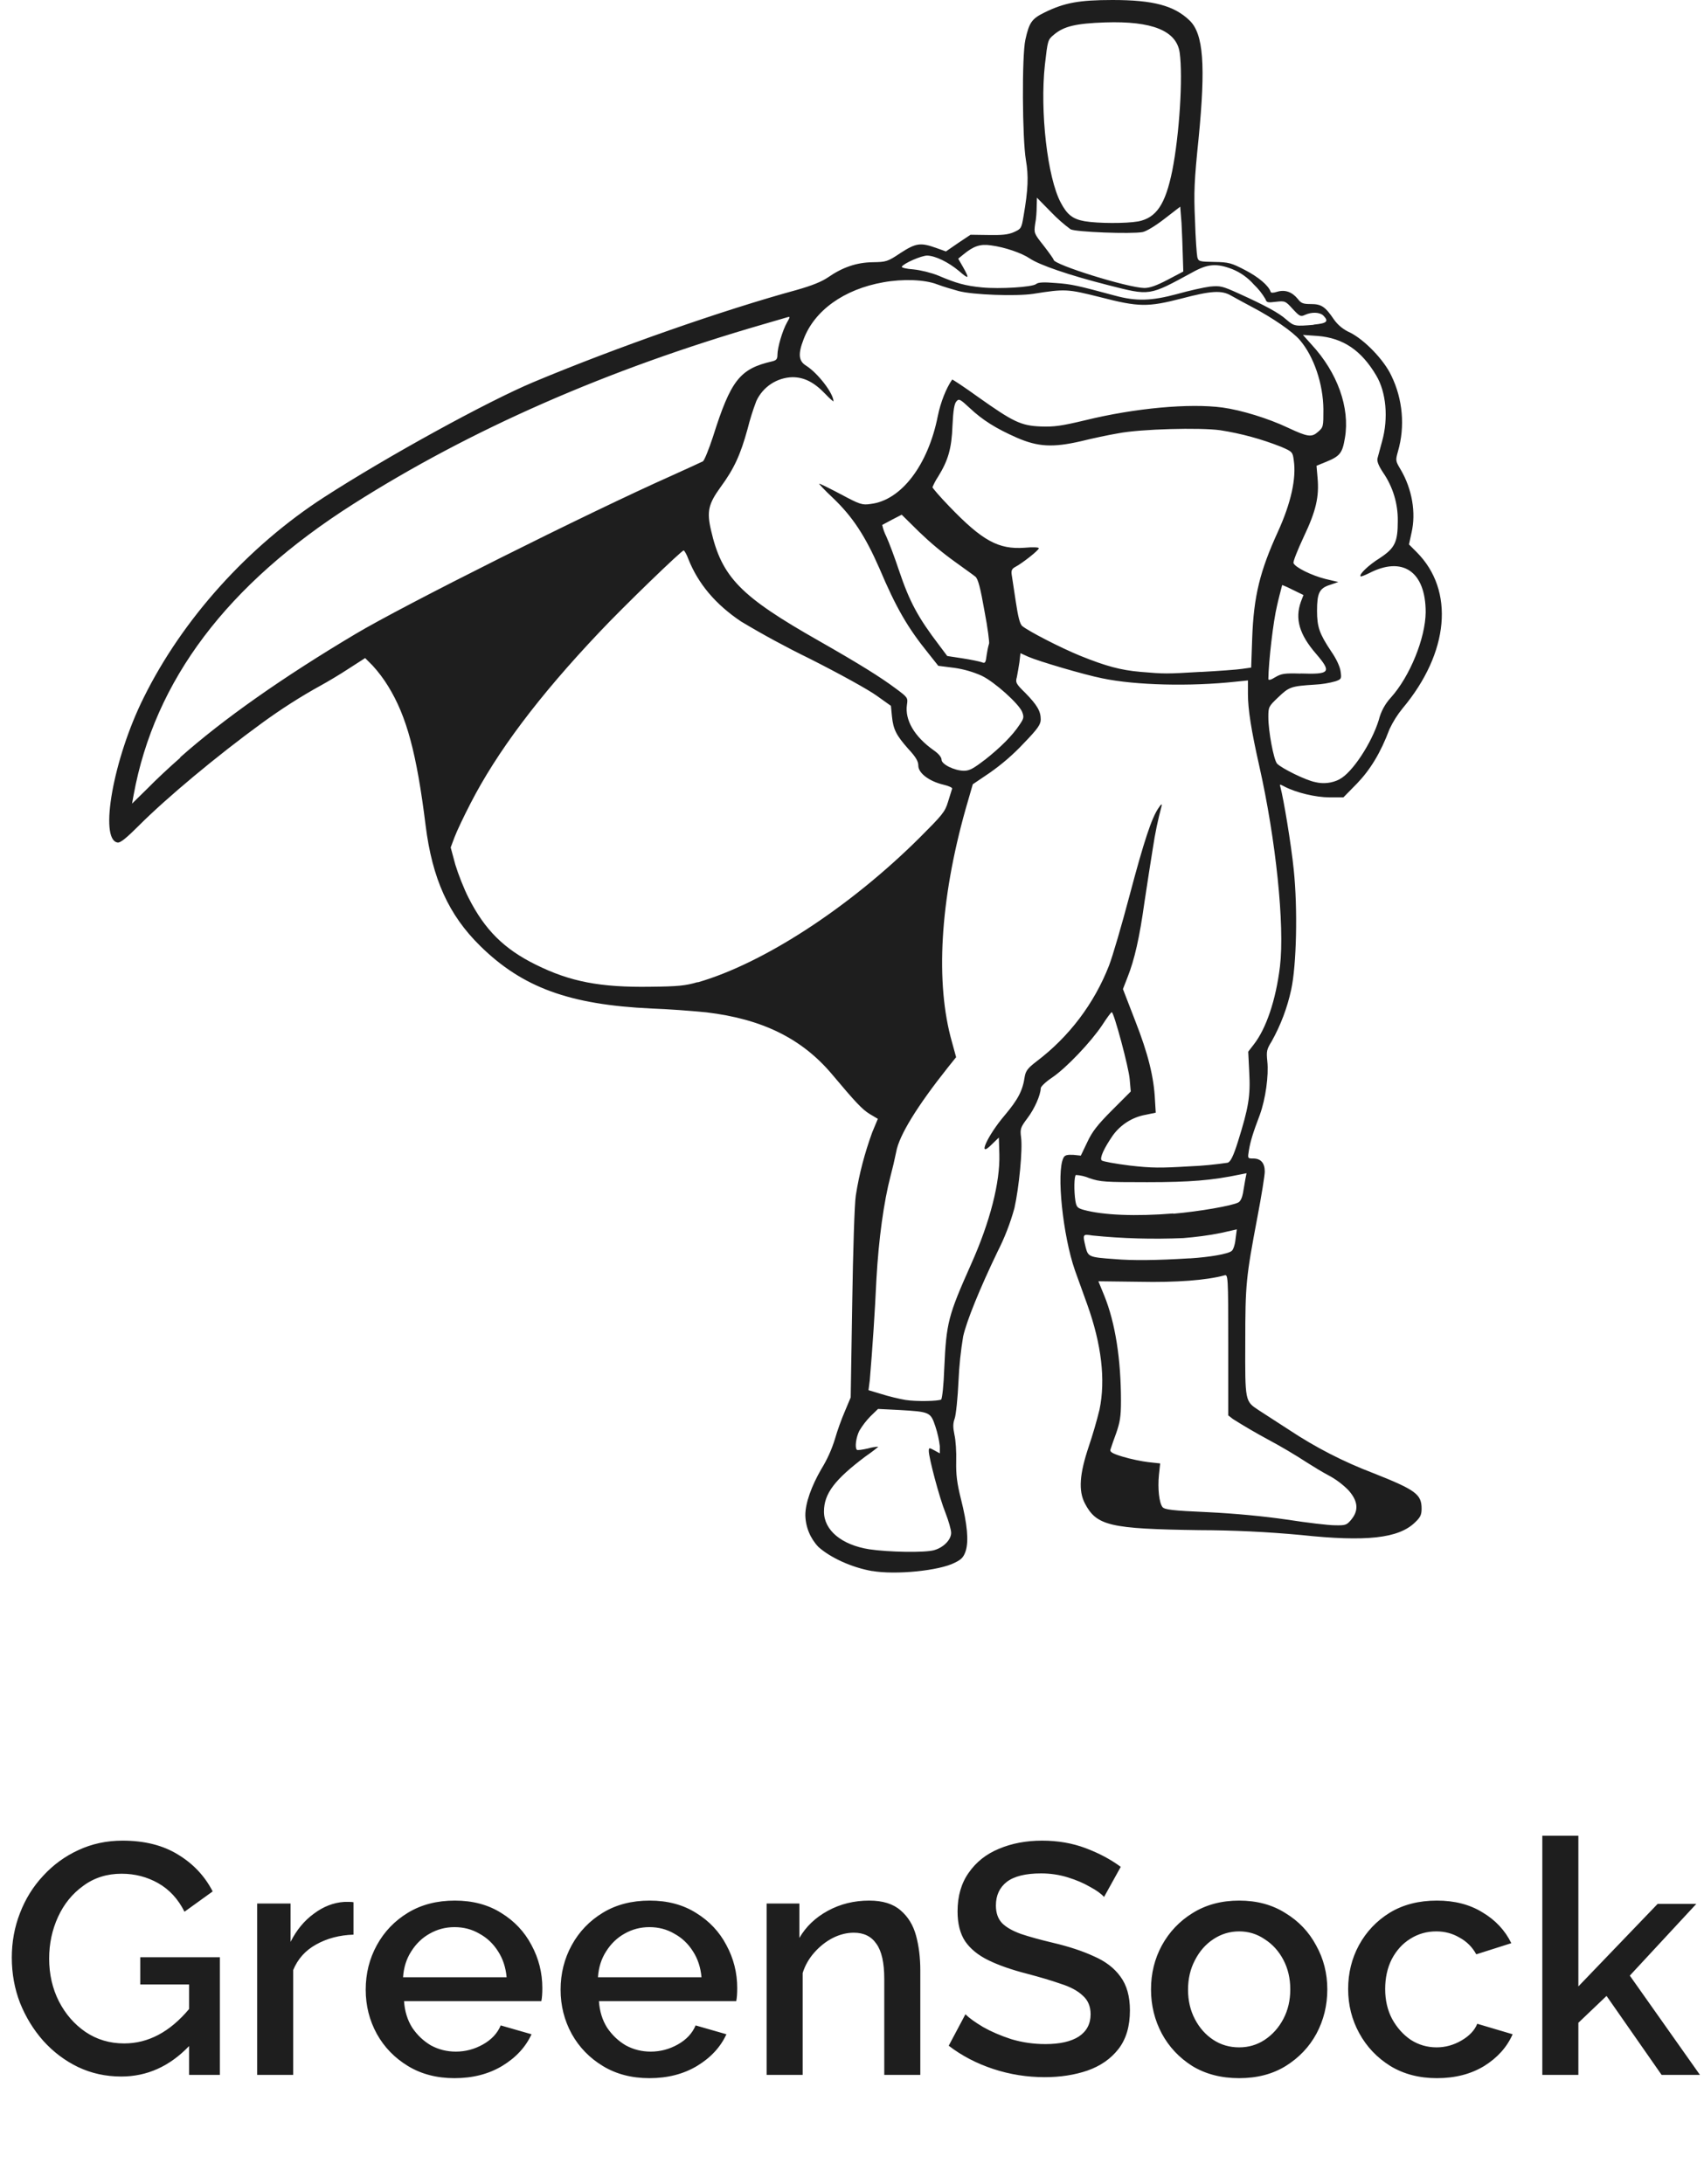 <svg width="78" height="100" viewBox="0 0 78 100" fill="none" xmlns="http://www.w3.org/2000/svg">
<path d="M39.926 71.933C38.987 71.769 38.014 71.322 37.463 70.828C37.088 70.435 36.875 69.915 36.864 69.371C36.864 68.819 37.145 68.043 37.591 67.27C37.861 66.834 38.073 66.365 38.224 65.871C38.319 65.531 38.517 64.978 38.67 64.627L38.94 63.982L39.01 59.672C39.046 57.289 39.116 55.081 39.174 54.738C39.327 53.75 39.584 52.787 39.924 51.849L40.183 51.227L39.807 51.004C39.467 50.792 39.185 50.498 38.071 49.17C36.699 47.549 34.894 46.656 32.335 46.351C31.502 46.27 30.658 46.209 29.813 46.175C26.059 46 23.913 45.212 21.979 43.309C20.536 41.889 19.786 40.231 19.482 37.789C19.072 34.487 18.615 32.796 17.77 31.423C17.562 31.083 17.323 30.765 17.054 30.471L16.714 30.13L15.964 30.613C15.555 30.884 14.978 31.224 14.697 31.378C13.758 31.894 12.866 32.469 12.01 33.091C9.912 34.618 7.624 36.533 6.369 37.789C5.806 38.352 5.514 38.598 5.383 38.576C4.527 38.447 5.183 34.735 6.579 31.939C8.362 28.333 11.364 25.009 14.836 22.765C17.687 20.921 22.297 18.384 24.429 17.491C28.217 15.905 33.119 14.189 36.474 13.274C37.179 13.073 37.611 12.897 37.904 12.698C38.562 12.241 39.206 12.017 39.944 12.006C40.566 11.995 40.624 11.984 41.223 11.582C41.928 11.124 42.138 11.1 42.842 11.348L43.3 11.512L43.862 11.124L44.425 10.748L45.234 10.759C45.855 10.77 46.137 10.748 46.407 10.63C46.747 10.477 46.758 10.455 46.853 9.891C47.065 8.669 47.087 8.057 46.959 7.318C46.794 6.344 46.772 2.562 46.936 1.82C47.112 1.022 47.229 0.857 47.828 0.564C48.72 0.129 49.389 0 50.924 0C52.8 0 53.75 0.259 54.455 0.94C55.088 1.552 55.194 2.983 54.865 6.344C54.665 8.281 54.642 8.822 54.701 10.089C54.723 10.899 54.782 11.663 54.806 11.769C54.854 11.97 54.901 11.981 55.581 11.993C56.25 12.004 56.367 12.04 57 12.369C57.61 12.687 58.067 13.075 58.162 13.357C58.173 13.416 58.279 13.416 58.466 13.357C58.828 13.251 59.146 13.368 59.405 13.686C59.558 13.887 59.65 13.921 60.004 13.921C60.486 13.921 60.661 14.038 61.06 14.627C61.246 14.891 61.502 15.098 61.798 15.226C62.456 15.556 63.348 16.471 63.688 17.2C64.215 18.28 64.32 19.536 63.992 20.663C63.875 21.087 63.875 21.099 64.12 21.509C64.636 22.391 64.825 23.471 64.613 24.387L64.496 24.928L64.847 25.28C66.595 27.03 66.336 29.885 64.203 32.433C63.965 32.724 63.764 33.044 63.604 33.385C63.194 34.476 62.724 35.24 62.116 35.874L61.494 36.508H60.862C60.229 36.508 59.337 36.296 58.797 36.014C58.574 35.897 58.562 35.897 58.61 36.036C58.752 36.553 59.103 38.655 59.22 39.818C59.407 41.604 59.348 44.2 59.103 45.316C58.924 46.143 58.623 46.939 58.211 47.677C57.977 48.054 57.966 48.135 58.011 48.593C58.081 49.238 57.93 50.32 57.671 51.035C57.353 51.87 57.236 52.258 57.166 52.679C57.108 53.042 57.108 53.042 57.367 53.042C57.707 53.042 57.894 53.243 57.894 53.642C57.894 53.818 57.741 54.77 57.554 55.744C57.038 58.481 57.002 58.786 57.002 61.44C56.991 64.178 56.991 64.153 57.612 64.564L59.008 65.468C60.209 66.266 61.496 66.928 62.843 67.441C64.802 68.217 65.073 68.415 65.073 69.074C65.073 69.367 65.014 69.473 64.769 69.707C64.019 70.436 62.539 70.6 59.56 70.282C58.012 70.137 56.458 70.063 54.903 70.059C50.798 70.001 50.199 69.859 49.661 68.837C49.357 68.251 49.416 67.486 49.837 66.23C50.023 65.678 50.188 65.114 50.33 64.539C50.611 63.177 50.424 61.555 49.767 59.724L49.204 58.161C48.652 56.576 48.348 53.674 48.677 53.017C48.736 52.889 48.841 52.864 49.123 52.875L49.474 52.911L49.767 52.3C49.99 51.818 50.235 51.502 50.904 50.832L51.76 49.975L51.712 49.423C51.676 48.895 50.985 46.333 50.891 46.345C50.855 46.345 50.668 46.604 50.456 46.931C49.94 47.707 48.803 48.904 48.157 49.339C47.875 49.526 47.641 49.75 47.641 49.822C47.63 50.14 47.36 50.762 47.031 51.195C46.713 51.619 46.691 51.689 46.738 52.063C46.819 52.616 46.644 54.389 46.434 55.318C46.244 56.008 45.985 56.676 45.66 57.313C44.851 58.993 44.241 60.495 44.088 61.19C43.977 61.859 43.906 62.533 43.876 63.211C43.84 64.009 43.759 64.784 43.7 64.949C43.619 65.172 43.619 65.348 43.689 65.689C43.748 65.935 43.784 66.487 43.77 66.922C43.759 67.522 43.806 67.91 43.982 68.614C44.286 69.811 44.344 70.564 44.205 71.011C44.11 71.293 44.018 71.399 43.7 71.552C42.996 71.915 41.003 72.116 39.924 71.929L39.926 71.933ZM42.775 70.97C43.185 70.853 43.538 70.501 43.538 70.183C43.538 70.041 43.421 69.631 43.279 69.268C42.998 68.575 42.516 66.742 42.516 66.438C42.516 66.284 42.527 66.273 42.761 66.401L43.02 66.543V66.214C42.983 65.911 42.916 65.612 42.82 65.321C42.597 64.651 42.575 64.64 41.154 64.557L40.192 64.509L39.841 64.85C39.648 65.049 39.478 65.27 39.336 65.508C39.183 65.813 39.125 66.273 39.219 66.377C39.242 66.413 39.478 66.377 39.735 66.318C39.887 66.273 40.044 66.245 40.203 66.237C40.203 66.248 39.944 66.46 39.618 66.683C38.21 67.741 37.717 68.386 37.717 69.209C37.717 70.066 38.526 70.736 39.794 70.936C40.66 71.065 42.349 71.101 42.773 70.972L42.775 70.97ZM61.857 69.572C62.208 69.148 62.161 68.715 61.715 68.221C61.456 67.962 61.163 67.739 60.835 67.563C60.506 67.387 60.177 67.186 59.848 66.977C59.254 66.591 58.643 66.23 58.018 65.896C57.477 65.603 56.95 65.296 56.434 64.969L56.223 64.805V61.575C56.223 58.394 56.212 58.346 56.047 58.394C55.225 58.617 53.865 58.723 52.142 58.687L50.278 58.664L50.548 59.323C51.053 60.568 51.312 62.236 51.312 64.151C51.312 64.868 51.264 65.125 51.089 65.63C50.994 65.876 50.913 66.124 50.83 66.37C50.794 66.476 50.924 66.557 51.404 66.699C51.755 66.805 52.271 66.911 52.566 66.945L53.106 67.004L53.048 67.545C52.989 68.156 53.059 68.801 53.212 69.002C53.307 69.119 53.658 69.166 55.288 69.236C56.52 69.295 57.858 69.423 58.911 69.577C59.826 69.719 60.812 69.836 61.105 69.836C61.598 69.847 61.645 69.825 61.855 69.577L61.857 69.572ZM43.081 64.076C43.128 64.04 43.198 63.407 43.223 62.656C43.318 60.554 43.399 60.247 44.455 57.875C45.322 55.938 45.781 54.129 45.745 52.848L45.722 52.084L45.394 52.402C44.714 53.083 45.182 52.014 45.993 51.062C46.603 50.334 46.815 49.935 46.907 49.29C46.954 49.03 47.049 48.902 47.447 48.597C48.939 47.469 50.088 45.948 50.767 44.205C50.931 43.781 51.352 42.337 51.706 40.998C52.363 38.519 52.715 37.45 53.032 36.993C53.149 36.817 53.196 36.781 53.174 36.898C53.004 37.528 52.871 38.167 52.775 38.812C52.681 39.388 52.505 40.515 52.388 41.302C52.165 42.912 51.931 43.945 51.613 44.743L51.402 45.285L51.965 46.742C52.55 48.232 52.82 49.315 52.868 50.359L52.904 50.945L52.447 51.04C51.843 51.147 51.305 51.484 50.944 51.98C50.546 52.555 50.323 53.026 50.429 53.13C50.476 53.178 51.05 53.283 51.708 53.365C52.728 53.482 53.115 53.482 54.464 53.401C55.05 53.378 55.626 53.32 56.2 53.236C56.329 53.189 56.459 52.932 56.669 52.262C57.151 50.724 57.243 50.183 57.184 49.103L57.137 48.151L57.383 47.833C57.957 47.105 58.403 45.79 58.59 44.25C58.812 42.371 58.403 38.436 57.639 35.053C57.277 33.443 57.124 32.48 57.124 31.777V31.154L56.549 31.213C54.484 31.436 51.987 31.378 50.463 31.059C49.63 30.895 47.531 30.273 47.074 30.072L46.711 29.907L46.664 30.318C46.628 30.541 46.594 30.764 46.547 30.999C46.477 31.244 46.499 31.303 46.934 31.727C47.474 32.279 47.639 32.561 47.639 32.936C47.639 33.17 47.511 33.36 46.853 34.041C46.382 34.545 45.858 34.997 45.292 35.392L44.529 35.908L44.2 37.047C43.027 41.217 42.804 45.01 43.579 47.722L43.766 48.404L43.39 48.873C41.982 50.645 41.149 51.996 41.021 52.749C40.946 53.12 40.859 53.489 40.762 53.854C40.458 55.018 40.221 56.72 40.118 58.565C40.045 60.109 39.944 61.652 39.814 63.192L39.755 63.65L40.341 63.826C40.669 63.932 41.163 64.049 41.444 64.097C41.971 64.178 42.946 64.155 43.097 64.074L43.081 64.076ZM54.469 57.616C55.383 57.557 56.216 57.415 56.38 57.275C56.45 57.228 56.534 56.982 56.556 56.734L56.615 56.287L55.887 56.452C55.313 56.569 54.739 56.639 54.162 56.687C52.778 56.745 51.384 56.709 50.01 56.569C49.553 56.499 49.553 56.499 49.693 57.097C49.81 57.543 49.834 57.566 51.03 57.649C51.827 57.719 52.942 57.708 54.466 57.613L54.469 57.616ZM53.705 55.572C54.901 55.467 56.392 55.209 56.684 55.056C56.779 55.009 56.86 54.833 56.896 54.632L57.002 54.01L57.06 53.717L56.768 53.775C55.466 54.046 54.48 54.127 52.51 54.127C50.587 54.127 50.364 54.116 49.859 53.94C49.665 53.858 49.459 53.81 49.249 53.798C49.168 53.845 49.154 54.515 49.226 54.984C49.274 55.266 49.321 55.313 49.602 55.394C50.494 55.64 51.996 55.699 53.708 55.559L53.705 55.572ZM31.939 44.978C34.941 44.11 38.87 41.559 42.084 38.366C43.128 37.32 43.257 37.18 43.396 36.711L43.583 36.111C43.606 36.064 43.419 35.982 43.173 35.924C42.529 35.77 42.036 35.396 42.036 35.056C42.036 34.855 41.919 34.656 41.579 34.291C41.028 33.669 40.888 33.398 40.829 32.8L40.782 32.318L40.124 31.849C39.748 31.578 38.436 30.85 37.039 30.146C35.976 29.627 34.936 29.063 33.921 28.455C32.748 27.668 31.962 26.727 31.516 25.613C31.435 25.39 31.329 25.203 31.293 25.203C31.198 25.203 28.559 27.751 27.433 28.949C24.654 31.885 22.743 34.433 21.533 36.794C21.229 37.381 20.901 38.075 20.806 38.332L20.63 38.801L20.842 39.588C20.97 40.012 21.241 40.705 21.452 41.115C22.191 42.572 23.071 43.451 24.526 44.168C26.087 44.944 27.469 45.215 29.779 45.179C31.023 45.167 31.387 45.131 31.937 44.967L31.939 44.978ZM8.247 34.677C10.218 32.927 12.938 31.012 16.271 29.028C18.453 27.724 26.886 23.496 30.768 21.768C31.473 21.451 32.106 21.157 32.175 21.123C32.245 21.076 32.446 20.571 32.633 20.007C33.455 17.4 33.864 16.884 35.353 16.543C35.54 16.496 35.587 16.437 35.587 16.25C35.587 15.91 35.821 15.123 36.022 14.771C36.175 14.5 36.175 14.489 36.044 14.525C35.963 14.548 35.47 14.69 34.954 14.843C27.8 16.911 21.549 19.658 16.154 23.088C10.396 26.752 7.077 31.145 6.115 36.406L6.045 36.794L6.75 36.102C7.126 35.714 7.806 35.08 8.252 34.693L8.247 34.677ZM61.319 35.676C61.893 35.383 62.785 34.032 63.114 32.963C63.208 32.586 63.395 32.234 63.665 31.941C64.532 30.978 65.248 29.228 65.26 28.031C65.26 26.164 64.203 25.447 62.668 26.245C62.467 26.34 62.305 26.41 62.28 26.387C62.199 26.306 62.632 25.882 63.161 25.552C63.852 25.095 63.983 24.824 63.983 23.85C63.993 23.062 63.759 22.291 63.314 21.642C63.102 21.324 63.021 21.114 63.055 20.984L63.267 20.197C63.559 19.15 63.453 17.953 62.996 17.191C62.316 16.041 61.483 15.477 60.321 15.382L59.641 15.335L60.04 15.781C61.224 17.062 61.798 18.67 61.564 20.046C61.447 20.751 61.341 20.891 60.661 21.162L60.263 21.326L60.31 21.868C60.391 22.75 60.24 23.394 59.677 24.581C59.396 25.18 59.184 25.719 59.209 25.778C59.279 25.979 60.053 26.353 60.663 26.506L61.262 26.648L60.886 26.777C60.393 26.93 60.287 27.154 60.287 27.963C60.287 28.703 60.393 29.01 60.931 29.819C61.177 30.171 61.341 30.536 61.366 30.746C61.413 31.075 61.402 31.098 61.132 31.193C60.825 31.279 60.511 31.33 60.193 31.346C59.089 31.416 59.008 31.452 58.515 31.921C58.069 32.345 58.058 32.367 58.058 32.837C58.058 33.481 58.303 34.787 58.457 34.963C58.657 35.175 59.77 35.728 60.204 35.809C60.579 35.903 60.975 35.857 61.319 35.68V35.676ZM45.074 34.796C45.79 34.232 46.353 33.669 46.668 33.186C46.869 32.893 46.88 32.834 46.785 32.586C46.621 32.21 45.542 31.235 44.943 30.942C44.544 30.763 44.122 30.641 43.689 30.579L42.95 30.485L42.493 29.909C41.543 28.735 41.016 27.819 40.264 26.044C39.606 24.54 39.032 23.66 38.118 22.79C37.742 22.438 37.474 22.145 37.497 22.145C37.544 22.145 37.99 22.368 38.505 22.639C39.361 23.097 39.467 23.133 39.854 23.074C41.25 22.91 42.482 21.302 42.928 19.047C43.056 18.413 43.315 17.766 43.586 17.378C43.597 17.366 44.137 17.718 44.77 18.176C46.378 19.315 46.729 19.491 47.643 19.527C48.242 19.549 48.582 19.504 49.661 19.245C51.96 18.681 54.446 18.458 55.959 18.659C56.815 18.776 58.047 19.153 58.961 19.586C59.864 20.009 60.04 20.032 60.332 19.773C60.578 19.561 60.578 19.527 60.578 18.74C60.567 17.576 60.143 16.32 59.499 15.569C59.17 15.181 58.245 14.548 57.328 14.065C57.003 13.892 56.678 13.716 56.356 13.537C55.921 13.278 55.43 13.314 54.093 13.666C52.543 14.065 52.133 14.065 50.364 13.607C48.862 13.231 48.769 13.219 47.29 13.454C46.504 13.571 44.534 13.501 43.876 13.325C43.547 13.231 43.218 13.138 42.903 13.021C42.329 12.798 41.331 12.762 40.428 12.926C38.634 13.244 37.274 14.218 36.781 15.544C36.522 16.214 36.558 16.532 36.898 16.742C37.438 17.082 38.152 18.012 38.152 18.375C38.152 18.397 37.976 18.246 37.776 18.034C37.271 17.506 36.814 17.27 36.274 17.27C35.924 17.279 35.584 17.387 35.292 17.579C35 17.772 34.768 18.043 34.621 18.361C34.463 18.776 34.33 19.2 34.222 19.631C33.894 20.828 33.601 21.464 32.979 22.31C32.428 23.074 32.347 23.415 32.545 24.272C33.038 26.432 33.894 27.302 37.47 29.334C39.345 30.403 40.307 31.003 41.012 31.531C41.552 31.93 41.563 31.955 41.516 32.259C41.41 32.965 41.856 33.727 42.737 34.35C42.959 34.503 43.099 34.668 43.099 34.785C43.099 34.997 43.698 35.29 44.13 35.29C44.376 35.29 44.565 35.184 45.069 34.796H45.074ZM59.535 30.836C60.895 30.884 60.965 30.778 60.24 29.932C59.477 29.05 59.267 28.335 59.549 27.548L59.666 27.244L59.184 27.009C59.02 26.928 58.855 26.845 58.691 26.786C58.61 27.104 58.526 27.409 58.457 27.727C58.281 28.444 58.069 30.299 58.058 31.087C58.058 31.157 58.175 31.134 58.376 31.005C58.657 30.841 58.799 30.818 59.538 30.841L59.535 30.836ZM54.973 30.766C55.795 30.719 56.639 30.66 56.862 30.624L57.272 30.566L57.319 29.215C57.389 27.289 57.671 26.15 58.504 24.328C59.089 23.036 59.348 21.908 59.22 21.063C59.173 20.7 59.15 20.675 58.657 20.463C57.754 20.104 56.814 19.847 55.853 19.698C54.928 19.57 52.206 19.64 51.185 19.84C50.762 19.91 49.99 20.075 49.474 20.203C48.195 20.497 47.515 20.463 46.542 20.039C45.581 19.615 44.97 19.229 44.396 18.688C43.939 18.264 43.892 18.241 43.775 18.384C43.68 18.49 43.633 18.808 43.599 19.489C43.563 20.535 43.399 21.085 42.941 21.825C42.84 21.977 42.753 22.139 42.683 22.308C42.683 22.343 43.034 22.754 43.468 23.201C44.97 24.763 45.709 25.162 46.894 25.079C47.281 25.043 47.551 25.056 47.551 25.102C47.551 25.196 46.788 25.794 46.472 25.959C46.319 26.04 46.285 26.123 46.308 26.299L46.495 27.532C46.601 28.238 46.682 28.565 46.788 28.66C47.069 28.895 48.524 29.648 49.438 30.022C50.634 30.505 51.291 30.681 52.206 30.762C53.331 30.857 53.354 30.857 54.973 30.762V30.766ZM45.274 29.474C45.297 29.438 45.216 28.757 45.063 27.97C44.876 26.901 44.77 26.513 44.653 26.407C44.572 26.337 44.137 26.031 43.703 25.715C43.132 25.304 42.591 24.852 42.084 24.364L41.275 23.566L40.841 23.789L40.383 24.035C40.422 24.218 40.485 24.396 40.57 24.563C40.699 24.844 40.958 25.537 41.145 26.101C41.638 27.569 42.025 28.274 42.998 29.553L43.36 30.036L44.052 30.142C44.439 30.2 44.826 30.284 44.932 30.318C45.096 30.387 45.119 30.354 45.166 29.977C45.189 29.812 45.225 29.637 45.272 29.472L45.274 29.474ZM60.134 14.863C60.733 14.805 60.839 14.721 60.58 14.453C60.416 14.288 60.04 14.277 59.736 14.417C59.535 14.512 59.49 14.487 59.173 14.146C58.844 13.783 58.822 13.77 58.409 13.817C58.033 13.864 57.975 13.853 57.928 13.7C57.781 13.448 57.599 13.219 57.387 13.019C57.121 12.716 56.788 12.479 56.414 12.326C55.687 12.044 55.277 12.081 54.584 12.469C52.577 13.56 52.66 13.549 50.724 13.055C48.918 12.597 47.569 12.128 47.134 11.832C46.772 11.587 45.997 11.316 45.351 11.233C44.869 11.163 44.565 11.269 44.108 11.643L43.862 11.844L44.085 12.232C44.389 12.773 44.356 12.807 43.898 12.408C43.405 11.997 42.82 11.715 42.444 11.702C42.174 11.702 41.377 12.053 41.282 12.207C41.246 12.254 41.494 12.313 41.822 12.335C42.162 12.371 42.631 12.489 42.948 12.617C43.77 12.969 44.191 13.086 44.941 13.159C45.763 13.24 47.252 13.147 47.427 13.005C47.522 12.924 47.779 12.911 48.319 12.958C49.035 13.005 49.328 13.075 51.028 13.533C52.014 13.803 52.706 13.779 53.879 13.463C54.419 13.31 55.099 13.159 55.381 13.122C55.862 13.075 55.955 13.1 56.707 13.44C57.903 13.982 58.538 14.322 58.889 14.638C59.24 14.942 59.288 14.942 60.132 14.872L60.134 14.863ZM53.449 12.809L54.165 12.432L54.142 11.704C54.131 11.199 54.106 10.705 54.084 10.213L54.025 9.462L53.309 10.015C52.886 10.344 52.476 10.59 52.3 10.626C51.785 10.721 49.24 10.626 49.004 10.498C48.688 10.264 48.394 10.005 48.123 9.722L47.465 9.052L47.454 9.451C47.454 9.663 47.432 10.026 47.384 10.249C47.326 10.673 47.326 10.685 47.783 11.26C48.028 11.578 48.229 11.86 48.229 11.893C48.229 12.117 51.618 13.174 52.381 13.186C52.627 13.186 52.933 13.08 53.449 12.809ZM52.089 10.141C52.933 9.977 53.343 9.365 53.66 7.816C53.989 6.147 54.153 3.529 54 2.413C53.858 1.403 52.733 0.956 50.587 1.026C49.249 1.073 48.697 1.202 48.24 1.59C47.959 1.824 47.959 1.849 47.83 2.963C47.596 5.101 47.947 8.143 48.558 9.282C48.85 9.835 49.109 10.033 49.648 10.128C50.258 10.234 51.559 10.234 52.086 10.139L52.089 10.141Z" fill="#1E1E1E"/>
<path d="M5.55 95.075C4.84 95.075 4.18 94.93 3.57 94.64C2.97 94.35 2.44 93.95 1.98 93.44C1.53 92.93 1.175 92.35 0.915 91.7C0.665 91.05 0.54 90.36 0.54 89.63C0.54 88.91 0.665 88.23 0.915 87.59C1.165 86.94 1.52 86.37 1.98 85.88C2.44 85.38 2.975 84.99 3.585 84.71C4.205 84.42 4.88 84.275 5.61 84.275C6.62 84.275 7.47 84.49 8.16 84.92C8.85 85.34 9.375 85.9 9.735 86.6L8.445 87.53C8.155 86.95 7.755 86.515 7.245 86.225C6.735 85.935 6.175 85.79 5.565 85.79C4.895 85.79 4.31 85.975 3.81 86.345C3.31 86.705 2.925 87.18 2.655 87.77C2.385 88.36 2.25 88.995 2.25 89.675C2.25 90.395 2.4 91.05 2.7 91.64C3 92.22 3.405 92.685 3.915 93.035C4.435 93.385 5.025 93.56 5.685 93.56C6.785 93.56 7.775 93.035 8.655 91.985V90.86H6.42V89.615H10.065V95H8.655V93.68C7.765 94.61 6.73 95.075 5.55 95.075ZM16.181 88.58C15.541 88.6 14.971 88.75 14.471 89.03C13.981 89.3 13.631 89.69 13.421 90.2V95H11.771V87.155H13.301V88.91C13.571 88.37 13.926 87.94 14.366 87.62C14.806 87.29 15.271 87.11 15.761 87.08C15.851 87.08 15.931 87.08 16.001 87.08C16.071 87.08 16.131 87.085 16.181 87.095V88.58ZM20.805 95.15C19.995 95.15 19.285 94.965 18.675 94.595C18.065 94.225 17.59 93.735 17.25 93.125C16.91 92.505 16.74 91.83 16.74 91.1C16.74 90.36 16.91 89.68 17.25 89.06C17.59 88.44 18.065 87.945 18.675 87.575C19.285 87.205 20 87.02 20.82 87.02C21.64 87.02 22.35 87.21 22.95 87.59C23.55 87.96 24.01 88.45 24.33 89.06C24.66 89.67 24.825 90.325 24.825 91.025C24.825 91.275 24.81 91.475 24.78 91.625H18.495C18.525 92.085 18.65 92.49 18.87 92.84C19.1 93.18 19.385 93.45 19.725 93.65C20.075 93.84 20.455 93.935 20.865 93.935C21.305 93.935 21.72 93.825 22.11 93.605C22.5 93.385 22.77 93.095 22.92 92.735L24.33 93.14C24.06 93.73 23.61 94.215 22.98 94.595C22.36 94.965 21.635 95.15 20.805 95.15ZM18.45 90.53H23.19C23.15 90.08 23.02 89.685 22.8 89.345C22.58 88.995 22.295 88.725 21.945 88.535C21.605 88.335 21.225 88.235 20.805 88.235C20.395 88.235 20.015 88.335 19.665 88.535C19.325 88.725 19.045 88.995 18.825 89.345C18.605 89.685 18.48 90.08 18.45 90.53ZM29.726 95.15C28.916 95.15 28.206 94.965 27.596 94.595C26.986 94.225 26.511 93.735 26.171 93.125C25.831 92.505 25.661 91.83 25.661 91.1C25.661 90.36 25.831 89.68 26.171 89.06C26.511 88.44 26.986 87.945 27.596 87.575C28.206 87.205 28.921 87.02 29.741 87.02C30.561 87.02 31.271 87.21 31.871 87.59C32.471 87.96 32.931 88.45 33.251 89.06C33.581 89.67 33.746 90.325 33.746 91.025C33.746 91.275 33.731 91.475 33.701 91.625H27.416C27.446 92.085 27.571 92.49 27.791 92.84C28.021 93.18 28.306 93.45 28.646 93.65C28.996 93.84 29.376 93.935 29.786 93.935C30.226 93.935 30.641 93.825 31.031 93.605C31.421 93.385 31.691 93.095 31.841 92.735L33.251 93.14C32.981 93.73 32.531 94.215 31.901 94.595C31.281 94.965 30.556 95.15 29.726 95.15ZM27.371 90.53H32.111C32.071 90.08 31.941 89.685 31.721 89.345C31.501 88.995 31.216 88.725 30.866 88.535C30.526 88.335 30.146 88.235 29.726 88.235C29.316 88.235 28.936 88.335 28.586 88.535C28.246 88.725 27.966 88.995 27.746 89.345C27.526 89.685 27.401 90.08 27.371 90.53ZM42.127 95H40.477V90.605C40.477 89.865 40.357 89.33 40.117 89C39.887 88.66 39.542 88.49 39.082 88.49C38.762 88.49 38.442 88.57 38.122 88.73C37.812 88.89 37.532 89.11 37.282 89.39C37.032 89.67 36.852 89.985 36.742 90.335V95H35.092V87.155H36.592V88.73C36.892 88.21 37.327 87.795 37.897 87.485C38.467 87.175 39.097 87.02 39.787 87.02C40.407 87.02 40.887 87.17 41.227 87.47C41.567 87.76 41.802 88.145 41.932 88.625C42.062 89.105 42.127 89.635 42.127 90.215V95ZM50.537 86.855C50.407 86.705 50.192 86.55 49.892 86.39C49.602 86.22 49.262 86.075 48.872 85.955C48.482 85.835 48.077 85.775 47.657 85.775C46.947 85.775 46.422 85.905 46.082 86.165C45.752 86.425 45.587 86.785 45.587 87.245C45.587 87.585 45.682 87.855 45.872 88.055C46.062 88.245 46.352 88.41 46.742 88.55C47.132 88.68 47.622 88.815 48.212 88.955C48.932 89.125 49.552 89.33 50.072 89.57C50.602 89.8 51.007 90.11 51.287 90.5C51.577 90.89 51.722 91.405 51.722 92.045C51.722 92.775 51.547 93.365 51.197 93.815C50.847 94.265 50.372 94.595 49.772 94.805C49.182 95.005 48.532 95.105 47.822 95.105C47.012 95.105 46.227 94.98 45.467 94.73C44.707 94.48 44.027 94.125 43.427 93.665L44.192 92.225C44.362 92.395 44.632 92.59 45.002 92.81C45.372 93.02 45.802 93.205 46.292 93.365C46.792 93.515 47.312 93.59 47.852 93.59C48.512 93.59 49.022 93.475 49.382 93.245C49.742 93.005 49.922 92.665 49.922 92.225C49.922 91.865 49.802 91.58 49.562 91.37C49.332 91.15 48.997 90.97 48.557 90.83C48.127 90.68 47.607 90.525 46.997 90.365C46.297 90.185 45.712 89.98 45.242 89.75C44.772 89.52 44.417 89.23 44.177 88.88C43.947 88.53 43.832 88.075 43.832 87.515C43.832 86.815 44.002 86.225 44.342 85.745C44.682 85.255 45.142 84.89 45.722 84.65C46.312 84.4 46.972 84.275 47.702 84.275C48.422 84.275 49.087 84.39 49.697 84.62C50.307 84.85 50.842 85.135 51.302 85.475L50.537 86.855ZM56.722 95.15C55.902 95.15 55.187 94.965 54.577 94.595C53.977 94.215 53.512 93.72 53.182 93.11C52.852 92.49 52.687 91.815 52.687 91.085C52.687 90.355 52.852 89.685 53.182 89.075C53.522 88.455 53.992 87.96 54.592 87.59C55.202 87.21 55.912 87.02 56.722 87.02C57.532 87.02 58.237 87.21 58.837 87.59C59.447 87.96 59.917 88.455 60.247 89.075C60.587 89.685 60.757 90.355 60.757 91.085C60.757 91.815 60.592 92.49 60.262 93.11C59.932 93.72 59.462 94.215 58.852 94.595C58.252 94.965 57.542 95.15 56.722 95.15ZM54.382 91.1C54.382 91.6 54.487 92.05 54.697 92.45C54.907 92.85 55.187 93.165 55.537 93.395C55.887 93.625 56.282 93.74 56.722 93.74C57.152 93.74 57.542 93.625 57.892 93.395C58.252 93.155 58.537 92.835 58.747 92.435C58.957 92.035 59.062 91.585 59.062 91.085C59.062 90.585 58.957 90.135 58.747 89.735C58.537 89.335 58.252 89.02 57.892 88.79C57.542 88.55 57.152 88.43 56.722 88.43C56.292 88.43 55.897 88.55 55.537 88.79C55.187 89.02 54.907 89.34 54.697 89.75C54.487 90.15 54.382 90.6 54.382 91.1ZM65.775 95.15C64.966 95.15 64.255 94.965 63.645 94.595C63.035 94.215 62.56 93.715 62.221 93.095C61.88 92.475 61.711 91.8 61.711 91.07C61.711 90.34 61.876 89.67 62.206 89.06C62.545 88.44 63.016 87.945 63.615 87.575C64.225 87.205 64.945 87.02 65.775 87.02C66.585 87.02 67.281 87.2 67.861 87.56C68.451 87.91 68.891 88.38 69.18 88.97L67.576 89.48C67.395 89.15 67.141 88.895 66.811 88.715C66.49 88.525 66.135 88.43 65.746 88.43C65.305 88.43 64.906 88.545 64.546 88.775C64.195 88.995 63.916 89.305 63.706 89.705C63.505 90.105 63.406 90.56 63.406 91.07C63.406 91.58 63.511 92.035 63.721 92.435C63.941 92.835 64.225 93.155 64.576 93.395C64.936 93.625 65.331 93.74 65.76 93.74C66.16 93.74 66.54 93.635 66.9 93.425C67.26 93.215 67.501 92.96 67.621 92.66L69.24 93.14C68.981 93.73 68.546 94.215 67.936 94.595C67.326 94.965 66.606 95.15 65.775 95.15ZM76.059 95L73.539 91.385L72.249 92.615V95H70.599V84.05H72.249V90.95L75.879 87.17H77.649L74.604 90.455L77.814 95H76.059Z" fill="#1E1E1E"/>
</svg>
